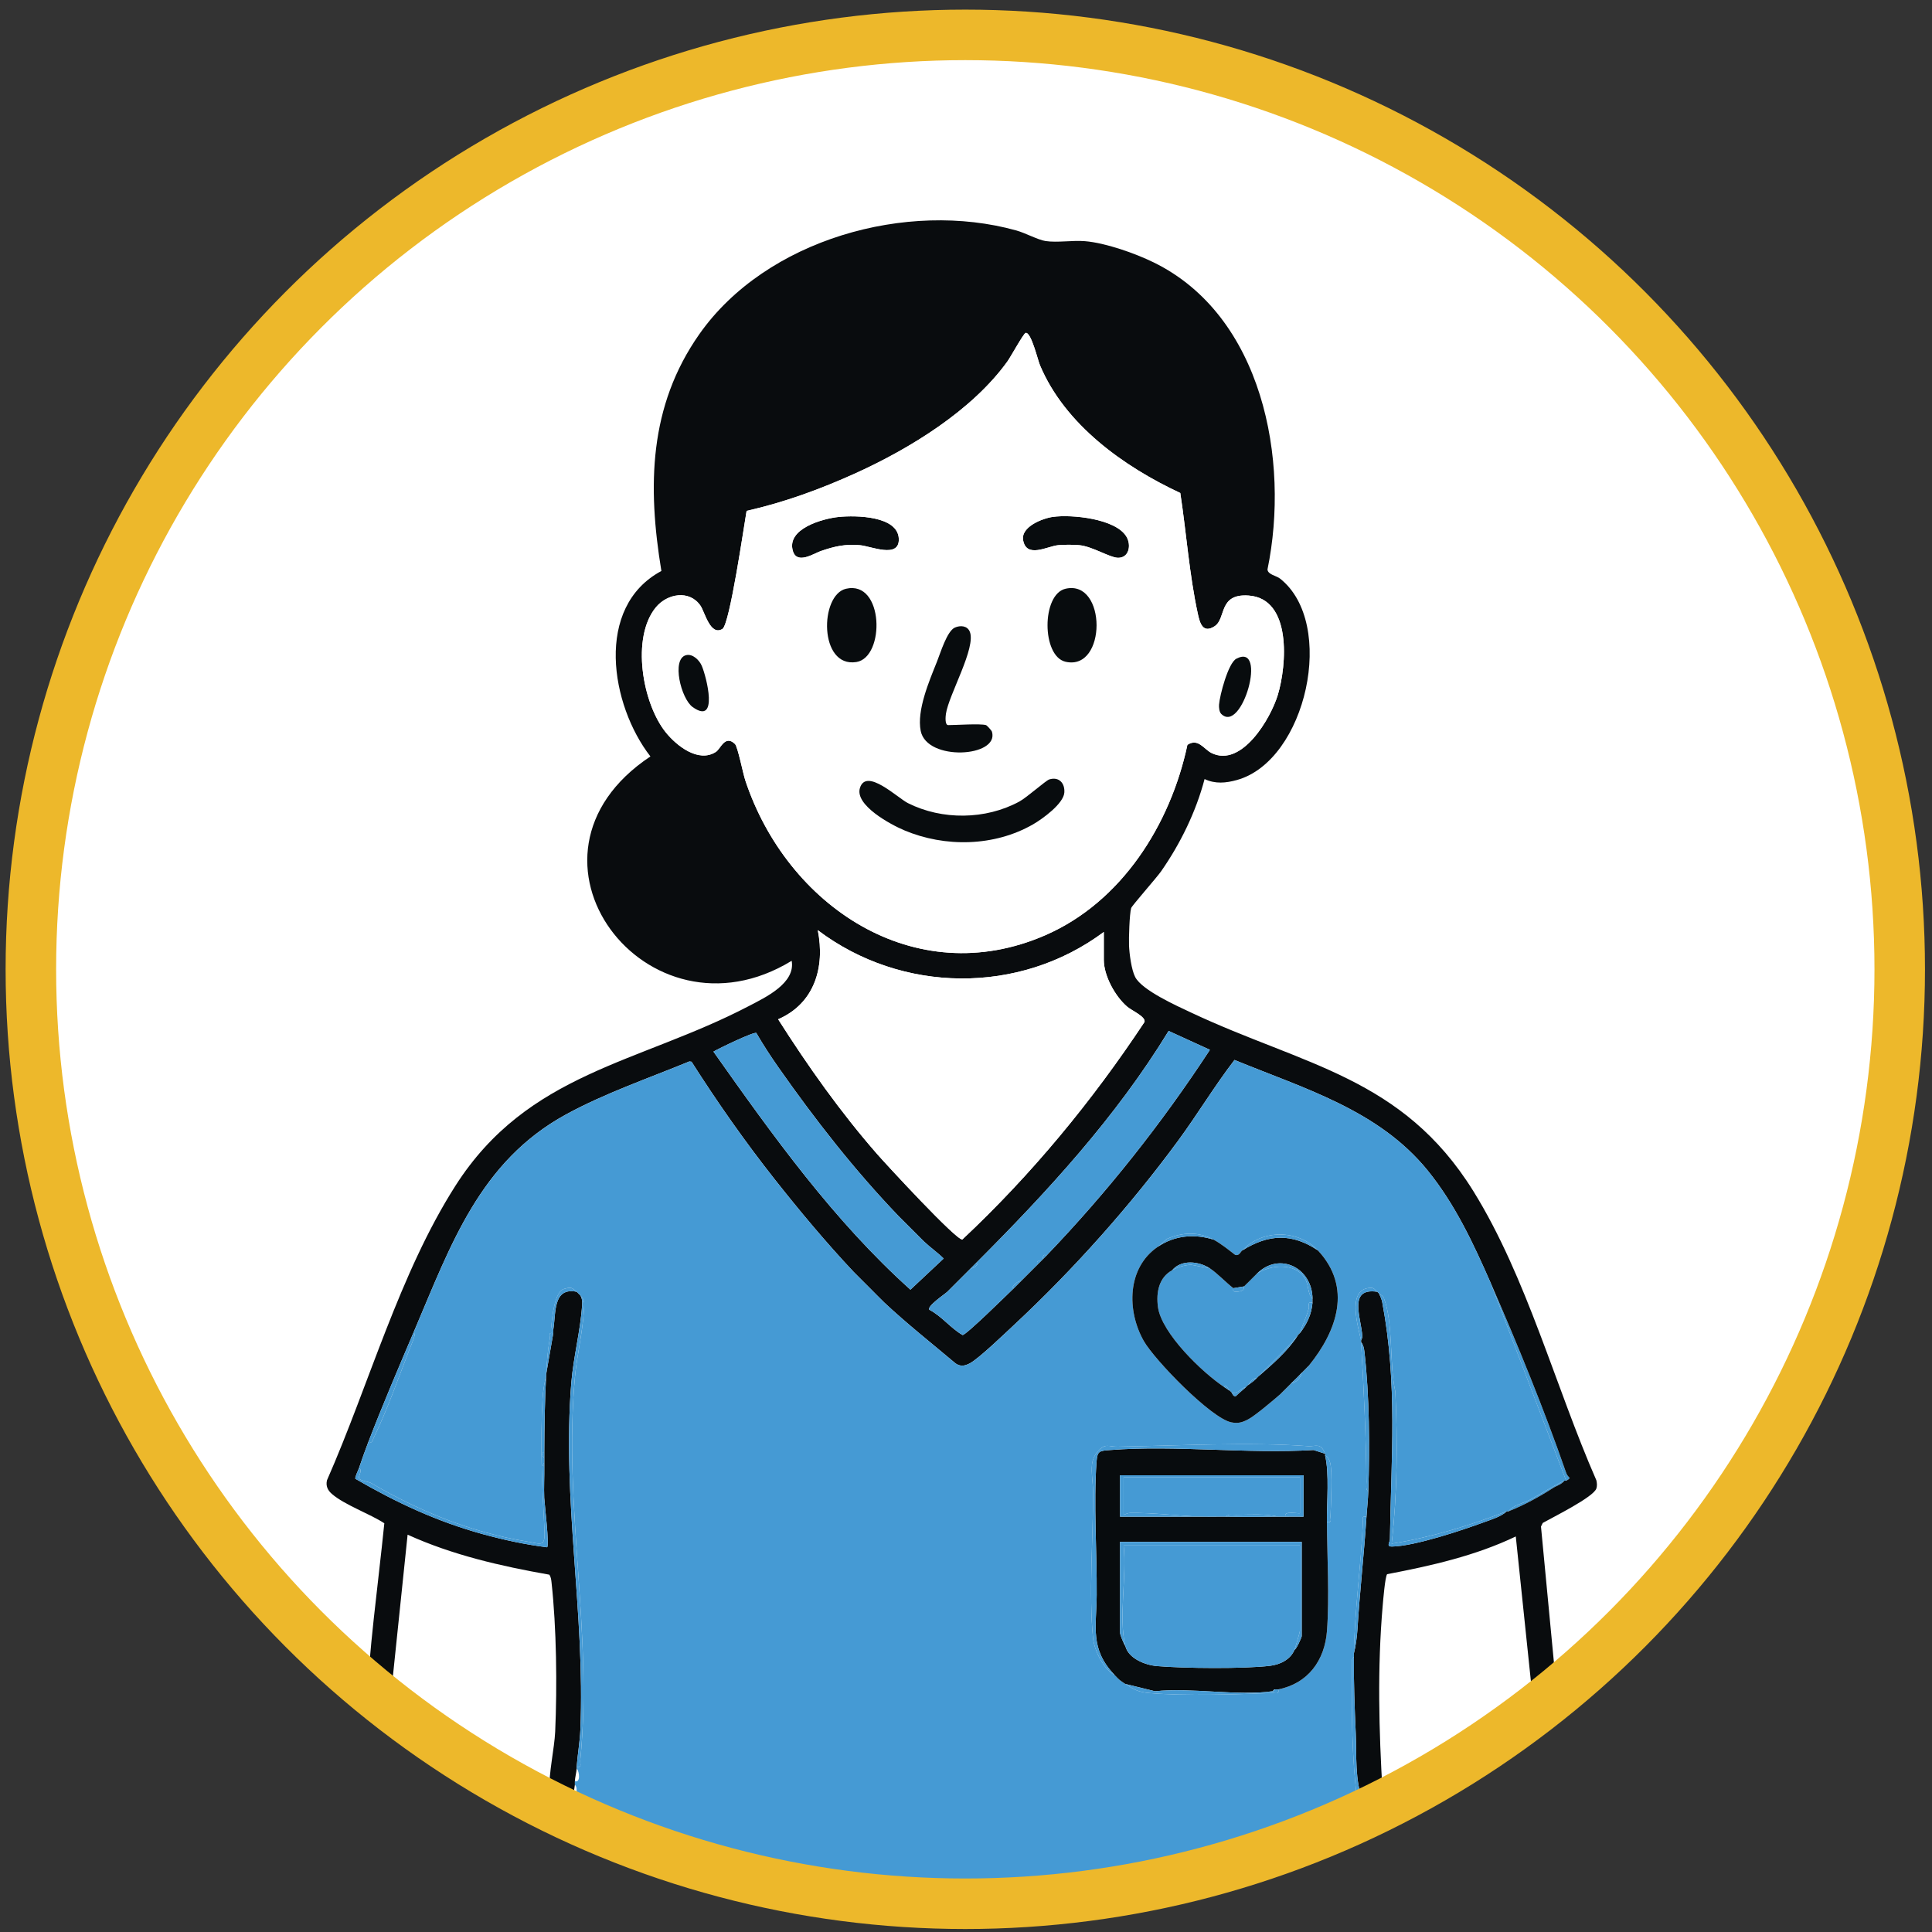 <?xml version="1.0" encoding="UTF-8"?> <svg xmlns="http://www.w3.org/2000/svg" width="306" height="306" viewBox="0 0 306 306"><rect x="0" y="0" width="306" height="306" fill="#333333" stroke="none"/><g id="a"><circle cx="152.889" cy="153.526" r="148" style="fill:#fff; stroke:#fff; stroke-miterlimit:10; stroke-width:7px;"></circle></g><g id="b"><path d="M132.882,81.873c2.633-.261,9.373-.19,9.478,3.493.09,3.157-4.419,1.131-6.147.987-2.403-.2-3.978.165-6.196.919-1.073.365-3.766,2.19-4.43.019-1.088-3.558,4.749-5.165,7.295-5.418Z" style="fill:#080c0e;"></path><path d="M166.781,81.864c2.991-.405,9.838.276,11.595,3.074.877,1.397.432,3.516-1.39,3.402-1.31-.082-3.974-1.782-6.007-1.987-.921-.093-2.493-.094-3.414,0-1.697.174-4.98,2.124-5.516-.783-.395-2.143,3.092-3.483,4.732-3.705Z" style="fill:#080c0e;"></path><path d="M248.059,234.521l-11.968-31.344c4.197,9.566,8.538,20.21,11.956,30.073.115.332.317.611.576.844-.153.217-.332.319-.564.427Z" style="fill:#459ad4;"></path><path d="M247.774,234.521c-.454.61-1.205.778-1.782,1.149-2.122,1.365-4.585,2.73-7.051,3.695.713-.983,2.271-1.236,3.425-1.846,1.843-.975,3.464-2.087,5.408-2.998Z" style="fill:#459ad4;"></path><path d="M90.199,285.241c-.272-.019-.716.279-1.21.223-1.167-.133-1.843-.931-1.938-2.076-.19-2.286.768-6.525.881-9.105.318-7.3.216-16.426-.58-23.668-.047-.425-.094-.853-.353-1.21-7.671-1.351-15.337-3.107-22.441-6.335l-2.911,28.009c-.597,1.956-2.917,2.372-3.639.336.383-10.078,1.851-20.115,2.862-30.15-2.316-1.516-6.229-2.877-8.271-4.618-.687-.586-1.028-1.274-.812-2.192,6.647-15.099,11.463-32.724,20.342-46.639,11.483-17.995,29.057-19.371,46.473-28.468,2.652-1.385,7.413-3.62,6.79-7.173-22.906,14.003-46.2-16.529-22.376-32.365-6.306-8.103-8.918-23.666,1.737-29.373-2.204-13.389-2.007-26.103,6.016-37.515,10.547-15.001,32.864-21.26,50.217-16.414,1.406.393,3.439,1.493,4.6,1.669,1.874.284,4.278-.139,6.246.022,3.259.267,7.933,1.916,10.886,3.361,17.237,8.431,21.608,31.291,18.031,48.638.063.818,1.401.98,1.986,1.441,9.001,7.097,4.161,28.839-6.816,31.901-1.752.489-3.438.655-5.131-.149-1.363,5.183-3.835,10.241-6.895,14.623-.693.993-4.628,5.45-4.733,5.81-.269.915-.386,4.801-.34,5.923.055,1.327.38,3.857.977,5.005,1.095,2.106,6.618,4.573,8.89,5.642,17.785,8.368,33.435,10.171,44.674,28.272,8.469,13.64,13.015,31.062,19.476,45.783.101.428.139.862.011,1.291-.407,1.368-6.986,4.611-8.498,5.472l-.281.572,2.576,27.06c.754,3.049-1.632,5.741-3.645,2.505l-2.923-27.996c-6.407,3.069-13.418,4.646-20.378,5.976-.322.411-.626,4.124-.702,4.997-.855,9.862-.602,19.762-.01,29.624-.717,2.06-1.932,1.182-3.127,1.29-1.309-3.299-.969-7.194-1.128-10.697-.183-4.032-.338-8.03-.297-12.098.002-.19-.003-.38,0-.57.29-1.093.497-2.719.567-3.85.366-5.962,1.041-11.834,1.428-17.806.087-1.337.239-2.651.285-3.989.24-6.984.188-15.129-.602-22.05-.059-.513-.174-1.214-.538-1.601-.005-.095.005-.19,0-.285-.003-.059.207-.311.191-.645-.138-2.827-2.349-7.755,2.374-7.049.083.057.203.196.285.285.188.437.408.875.498,1.351,2.455,13,1.408,24.598,1.219,37.554-.007.501-.62,1.176.296,1.162,3.622-.055,11.078-2.56,14.661-3.874,1.138-.417,2.68-.876,3.557-1.715.083-.032.203.032.285,0,2.466-.965,4.929-2.331,7.051-3.695.577-.371,1.329-.539,1.782-1.149.078-.037.207.036.285,0,.232-.108.411-.21.564-.427-.259-.234-.461-.513-.576-.844-3.418-9.863-7.759-20.507-11.956-30.073-2.741-6.248-5.649-12.47-9.981-17.801-7.777-9.57-19.578-12.972-30.586-17.493-3.159,4.114-5.833,8.572-8.902,12.752-7.54,10.272-16.575,20.416-25.892,29.103-1.442,1.344-5.751,5.503-7.17,6.22-.783.396-1.426.513-2.202,0-3.764-3.178-7.706-6.278-11.294-9.647-.098-.092-.187-.193-.285-.285-.566-.536-1.144-1.153-1.71-1.71-.189-.185-.381-.381-.57-.57-.281-.28-.58-.574-.855-.855l-1.425-1.425c-4.357-4.628-8.585-9.693-12.526-14.687-4.702-5.958-9.091-12.214-13.165-18.615l-.355-.041c-6.481,2.67-13.402,5.041-19.552,8.404-13.596,7.435-18.201,20.602-23.929,34.057-2.524,5.929-5.102,11.938-7.409,17.952-.497,1.297-.983,2.672-1.425,3.989-.118.352-.706,1.51-.567,1.698,6.44,3.75,12.941,6.779,20.167,8.764,3.336.916,6.734,1.651,10.174,2.079.437-.047-.408-7.11-.436-7.828-.064-1.657.032-3.34.012-4.998-.002-.19.001-.38,0-.57-.002-.285,0-.57,0-.855s-.001-.57,0-.855c.015-3.975.071-8.002.285-11.968.005-.095-.005-.19,0-.285l1.14-6.554c.014-.188-.021-.384,0-.57.434-2.587-.091-6.754,3.704-5.984.103.09.481.468.57.57.305.476.326,1.002.292,1.551-.242,3.869-1.388,8.27-1.714,12.271-1.509,18.538,2.215,36.469,1.434,55.004-.078,1.848-.442,3.959-.582,5.83-.007.094.007.19,0,.285-.052.707-.253,1.347-.285,1.995-.009.189.006.38,0,.57l-.285,1.995c-.292.049-.471.308-.57.57ZM162.441,52.729c-.316.067-2.381,3.82-2.888,4.524-5.574,7.737-15.374,13.76-23.945,17.657-5.58,2.537-11.366,4.655-17.359,6.006-.41,2.353-2.669,17.98-3.824,18.694-1.918,1.186-2.808-2.69-3.473-3.668-1.74-2.558-5.266-1.94-7.067.244-3.95,4.788-2.144,15.191,1.556,19.799,1.695,2.111,5.178,4.901,7.951,3.1.753-.489,1.439-2.78,3.019-1.245.437.425,1.274,4.679,1.636,5.77,6.587,19.836,26.768,33.521,47.48,24.53,12.134-5.267,19.858-17.555,22.541-30.172,1.73-1.114,2.598.704,3.84,1.307,4.774,2.318,9.347-5.472,10.479-9.216,1.417-4.689,2.252-15.259-4.627-15.733-4.844-.334-3.503,3.643-5.387,4.862-1.867,1.208-2.336-.516-2.649-1.949-1.356-6.209-1.821-12.867-2.784-19.157-8.969-4.179-18.272-10.834-22.223-20.234-.361-.859-1.402-5.305-2.277-5.12ZM174.828,147.612c-13.398,9.978-32.01,9.758-45.303-.285,1.169,5.862-.511,11.602-6.279,14.113,4.707,7.408,9.902,14.745,15.687,21.355,1.441,1.647,12.546,13.686,13.488,13.522,10.961-10.277,20.56-21.918,28.851-34.447.23-.85-1.988-1.783-2.743-2.429-1.909-1.633-3.701-4.888-3.701-7.412v-4.417ZM154.597,200.042c-.285.285-.57.57-.855.855s-.57.571-.855.855c-.095.095-.19.19-.285.285s-.189.191-.285.285-.189.191-.285.285c-.285.28-.574.586-.855.855l-1.14,1.14c-.438.407-3.256,2.288-2.848,2.844,1.921.976,3.36,2.908,5.269,4.005.572,0,7.14-6.482,8.121-7.419.378-.362.758-.768,1.14-1.14.096-.094.189-.191.285-.285s.189-.191.285-.285c.387-.381.758-.757,1.14-1.14.191-.191.379-.377.57-.57.094-.096.191-.189.285-.285.188-.191.38-.375.57-.57.094-.096.191-.188.285-.285.187-.193.385-.377.57-.57,9.672-10.082,18.263-20.927,25.925-32.627l-6.543-2.99c-8.339,13.672-19.232,25.485-30.494,36.757ZM146.333,196.623c-.097-.092-.187-.193-.285-.285-.189-.177-.375-.383-.57-.57-.372-.356-.772-.77-1.14-1.14-.189-.189-.384-.381-.57-.57l-1.425-1.425c-6.986-7.284-13.248-15.3-19.039-23.56-1.239-1.767-2.437-3.596-3.513-5.467-.39-.229-5.95,2.451-6.792,2.955,9.404,13.316,19.036,26.778,31.199,37.705l5.263-4.935c-.98-.967-2.133-1.761-3.129-2.707Z" style="fill:#090c0e;"></path><path d="M174.828,147.612v4.417c0,2.525,1.792,5.779,3.701,7.412.755.646,2.973,1.579,2.743,2.429-8.291,12.53-17.89,24.17-28.851,34.447-.942.164-12.047-11.875-13.488-13.522-5.785-6.61-10.98-13.946-15.687-21.355,5.768-2.511,7.448-8.252,6.279-14.113,13.294,10.043,31.906,10.262,45.303.285Z" style="fill:#fff;"></path><path d="M162.441,52.729c.875-.185,1.915,4.261,2.277,5.12,3.951,9.4,13.253,16.055,22.223,20.234.963,6.29,1.427,12.948,2.784,19.157.313,1.433.783,3.157,2.649,1.949,1.884-1.219.543-5.196,5.387-4.862,6.879.474,6.044,11.044,4.627,15.733-1.131,3.744-5.704,11.534-10.479,9.216-1.242-.603-2.11-2.421-3.84-1.307-2.683,12.617-10.407,24.904-22.541,30.172-20.712,8.991-40.893-4.694-47.48-24.53-.362-1.091-1.199-5.345-1.636-5.77-1.58-1.535-2.266.756-3.019,1.245-2.773,1.801-6.256-.989-7.951-3.1-3.7-4.608-5.507-15.011-1.556-19.799,1.802-2.184,5.328-2.802,7.067-.244.665.978,1.555,4.854,3.473,3.668,1.155-.714,3.414-16.341,3.824-18.694,5.994-1.351,11.779-3.469,17.359-6.006,8.571-3.897,18.371-9.921,23.945-17.657.508-.705,2.572-4.457,2.888-4.524ZM132.882,81.873c-2.546.252-8.383,1.86-7.295,5.418.664,2.171,3.357.346,4.43-.019,2.218-.754,3.793-1.119,6.196-.919,1.728.144,6.237,2.17,6.147-.987-.105-3.683-6.845-3.754-9.478-3.493ZM166.781,81.864c-1.64.222-5.127,1.562-4.732,3.705.536,2.907,3.819.956,5.516.783.92-.094,2.493-.093,3.414,0,2.034.206,4.698,1.905,6.007,1.987,1.822.115,2.267-2.005,1.39-3.402-1.757-2.798-8.604-3.479-11.595-3.074ZM133.997,93.249c-4.183.964-4.319,12.545,1.633,11.607,4.58-.722,4.403-12.997-1.633-11.607ZM168.761,93.249c-3.801.876-3.793,10.687,0,11.561,6.558,1.51,6.556-13.072,0-11.561ZM156.164,114.844c-.96-.265-4.654,0-5.984,0-.549,0-.422-1.364-.361-1.782.442-3.033,4.84-10.519,3.772-13.029-.403-.947-1.485-1.009-2.341-.643-1.257.538-2.299,4.029-2.852,5.41-1.222,3.055-3.23,7.731-2.571,10.976.989,4.866,12.468,4.153,11.284.128-.066-.223-.804-1.02-.949-1.06ZM108.643,103.774c-2.313.618-.785,6.902,1.075,8.22,4.148,2.941,2.186-4.79,1.426-6.555-.381-.884-1.445-1.947-2.5-1.666ZM193.418,113.064c3.298,3.311,7.431-11.397,2.394-8.727-1.291.685-2.629,5.814-2.733,7.268-.031.436.03,1.149.339,1.459ZM166.196,123.447c-.552.17-3.555,2.862-4.755,3.512-5.336,2.891-12.225,2.966-17.637.245-1.664-.837-6.601-5.661-7.604-2.398-.84,2.731,4.875,5.797,7.009,6.698,6.458,2.728,14.281,2.588,20.413-.939,1.484-.853,4.835-3.273,4.954-5.039.101-1.493-.857-2.547-2.38-2.078Z" style="fill:#fff;"></path><path d="M166.196,123.447c1.523-.469,2.481.584,2.38,2.078-.12,1.766-3.471,4.186-4.954,5.039-6.132,3.527-13.955,3.667-20.413.939-2.134-.901-7.848-3.967-7.009-6.698,1.003-3.263,5.94,1.561,7.604,2.398,5.411,2.721,12.301,2.646,17.637-.245,1.2-.65,4.204-3.342,4.755-3.512Z" style="fill:#080c0e;"></path><path d="M156.164,114.844c.146.04.884.837.949,1.06,1.183,4.025-10.295,4.738-11.284-.128-.66-3.245,1.348-7.922,2.571-10.976.553-1.381,1.595-4.872,2.852-5.41.855-.366,1.938-.304,2.341.643,1.068,2.51-3.33,9.996-3.772,13.029-.061.419-.188,1.782.361,1.782,1.33,0,5.024-.265,5.984,0Z" style="fill:#080c0e;"></path><path d="M133.997,93.249c6.036-1.391,6.213,10.885,1.633,11.607-5.952.938-5.816-10.643-1.633-11.607Z" style="fill:#080c0e;"></path><path d="M168.761,93.249c6.556-1.511,6.558,13.071,0,11.561-3.793-.873-3.801-10.685,0-11.561Z" style="fill:#080c0e;"></path><path d="M193.418,113.064c-.309-.31-.37-1.022-.339-1.459.104-1.454,1.442-6.584,2.733-7.268,5.036-2.67.904,12.038-2.394,8.727Z" style="fill:#080c0e;"></path><path d="M108.643,103.774c1.055-.282,2.119.781,2.5,1.666.761,1.764,2.722,9.495-1.426,6.555-1.86-1.318-3.388-7.602-1.075-8.22Z" style="fill:#080c0e;"></path><path d="M236.091,203.177l11.968,31.344c-.078.036-.207-.037-.285,0-1.944.911-3.565,2.022-5.408,2.998-1.154.611-2.712.863-3.425,1.846-.082.032-.202-.032-.285,0-5.88,2.262-11.997,4.136-18.235,5.128.895-8.003.961-16.045.58-24.088-.957-4.125-.31-10.939-1.795-14.737-.227-.58-.549-.528-.781-.781-.082-.089-.202-.228-.285-.285-.496-.339-.378-.786-1.555-.572-3.158.575-1.488,6.106-1.009,8.265.005.095-.005.19,0,.285.43,7.51.771,14.539.85,22.087.005.482-.182,1.267.29,1.563-.046,1.339-.198,2.653-.285,3.989-.863-.159-.548.435-.571.983-.298,6.913-1.314,13.836-1.423,20.673-.003.19.002.38,0,.57-.472.296-.284,1.081-.29,1.563-.089,7.2-.059,14.382.86,21.517-5.308,1.188-10.798,6.395-16.238,7.706-30.948,7.459-65.018,6.981-95.807-1.082-3.038-.796-10.38-6.743-12.761-6.908.099-.262.278-.521.57-.57.02-.003.129.276.279.289-.042-.453.257-.921.276-1.331.034-.764-.271-.903-.269-.953.006-.189-.009-.381,0-.57.883.327.756-1.472.285-1.995.007-.094-.007-.19,0-.285.903.158.508-.454.561-.994,2.025-20.469-2.714-40.142-.845-60.696.31-3.413,1.243-7.223,1.418-10.547.068-1.286.232-1.503-.565-2.42-.089-.102-.467-.48-.57-.57-.763-.666-.854-.785-2.022-.447-1.468.425-1.847,4.353-1.98,5.735-.063.652.302.658.298.696-.021.186.014.382,0,.57-.9-.163-.483.445-.575.978-.333,1.936-.456,3.622-.565,5.576-.005.095.005.19,0,.285-.282.976-.515,2.557-.567,3.565-.372,7.146-.1,13.385.293,20.5.171,3.105-.365,2.489-2.919,2.067-8.892-1.471-16.958-4.826-24.531-9.233-.327-.19-1.685-.365-1.875-.703-.234-.415.619-1.305-.035-1.663.442-1.317.927-2.692,1.425-3.989.751.049.713-.435.945-.908,1.997-4.061,3.991-9.678,5.657-14.004.325-.844,1.018-2.207.807-3.04,5.728-13.456,10.334-26.622,23.929-34.057,6.15-3.363,13.071-5.735,19.552-8.404l.355.041c4.074,6.401,8.463,12.657,13.165,18.615,3.941,4.994,8.169,10.059,12.526,14.687.474.503.952.942,1.425,1.425.275.281.574.575.855.855l.57.57c.566.557,1.143,1.174,1.71,1.71l.285.285c3.588,3.369,7.53,6.469,11.294,9.647.776.513,1.419.396,2.202,0,1.419-.717,5.728-4.876,7.17-6.22,9.317-8.687,18.352-18.831,25.892-29.103,3.068-4.18,5.742-8.638,8.902-12.752,11.008,4.521,22.809,7.923,30.586,17.493,4.332,5.331,7.24,11.553,9.981,17.801ZM192.21,196.338c-2.309-1.265-4.885-1.205-7.382-.116l-1.451,1.256c-4.889,3.331-4.926,10.124-2.223,14.903,1.703,3.011,10.683,12.284,13.894,12.902,1.064.205,1.728.007,2.673-.496,1.116-.595,3.94-2.998,5.033-3.943.25-.216.399-.417.57-.57.327-.294.757-.774,1.14-1.14.793-.121,1.587-.91,1.71-1.71.2-.221.431-.412.57-.57.147-.168.345-.293.57-.57,4.468-5.503,6.878-12.394,1.425-18.236-3.109-3.331-8.868-3.383-11.968,0-.282.177-.476.924-1.141.702-1.111-.85-2.185-1.736-3.418-2.412ZM176.538,265.295c.738.773.789.835,1.71,1.425,1.428.916,2.022,1.278,3.836,1.435,5.549.48,13.712.215,19.4-.01.549-.022,1.143.293.984-.57,4.701-.941,7.35-4.579,7.705-9.249.403-5.314.031-11.815-.011-17.25.86.159.552-.436.57-.984.058-1.737.348-7.221-.075-8.482-.155-.462-.274-.882-.78-1.077-.023-.095.029-.208,0-.285-.696-1.838-1.503-1.107-2.707-1.196-9.316-.696-20.658-.065-30.2.082-1.44.022-1.879-.651-3.152.816-.477.55-.782,1.28-.859,1.993-.146,1.363.171,3.113.173,4.42.009,7.166-.709,16.176-.01,23.088.191,1.894,1.653,4.977,3.416,5.845Z" style="fill:#459ad4;"></path><path d="M215.86,285.241c-.356.032-.6.228-.855.285-.919-7.136-.949-14.317-.86-21.517.006-.482-.183-1.267.29-1.563-.041,4.068.114,8.067.297,12.098.159,3.503-.181,7.398,1.128,10.697Z" style="fill:#459ad4;"></path><path d="M91.909,205.171c.797.917.633,1.134.565,2.42-.176,3.324-1.108,7.134-1.418,10.547-1.87,20.554,2.869,40.227.845,60.696-.053.54.342,1.152-.561.994.14-1.871.504-3.981.582-5.83.781-18.535-2.944-36.466-1.434-55.004.326-4.001,1.473-8.403,1.714-12.271.034-.548.014-1.075-.292-1.551Z" style="fill:#459ad4;"></path><path d="M218.424,204.886c.233.253.555.201.781.781,1.485,3.798.838,10.612,1.795,14.737.381,8.043.315,16.085-.58,24.088,6.238-.991,12.355-2.865,18.235-5.128-.876.838-2.419,1.297-3.557,1.715-3.583,1.314-11.039,3.819-14.661,3.874-.916.014-.304-.661-.296-1.162.189-12.955,1.236-24.554-1.219-37.554-.09-.476-.309-.914-.498-1.351Z" style="fill:#459ad4;"></path><path d="M86.21,229.961c-.429.04-.429.815,0,.855,0,.285-.002.57,0,.855l-.283.425.283.145c.021,1.658-.076,3.341-.012,4.998.028.718.873,7.781.436,7.828-3.44-.429-6.838-1.163-10.174-2.079-7.226-1.985-13.727-5.014-20.167-8.764-.139-.188.449-1.346.567-1.698.654.358-.199,1.248.035,1.663.19.338,1.548.513,1.875.703,7.573,4.407,15.639,7.761,24.531,9.233,2.554.423,3.09,1.039,2.919-2.067-.393-7.115-.665-13.354-.293-20.5.053-1.008.285-2.589.567-3.565-.214,3.966-.27,7.993-.285,11.968Z" style="fill:#459ad4;"></path><path d="M216.43,240.219c-.387,5.972-1.062,11.844-1.428,17.806-.069,1.131-.276,2.757-.567,3.85.109-6.837,1.125-13.76,1.423-20.673.024-.549-.292-1.142.571-.983Z" style="fill:#459ad4;"></path><path d="M216.715,236.23c-.472-.296-.285-1.081-.29-1.563-.079-7.548-.42-14.577-.85-22.087.364.387.479,1.087.538,1.601.79,6.921.842,15.066.602,22.05Z" style="fill:#459ad4;"></path><path d="M218.14,204.601c-4.723-.706-2.512,4.222-2.374,7.049.016.334-.194.586-.191.645-.479-2.16-2.149-7.691,1.009-8.265,1.177-.214,1.059.233,1.555.572Z" style="fill:#459ad4;"></path><path d="M58.285,228.537c2.306-6.013,4.885-12.023,7.409-17.952.211.833-.482,2.196-.807,3.04-1.666,4.326-3.659,9.943-5.657,14.004-.232.473-.194.957-.945.908Z" style="fill:#459ad4;"></path><path d="M87.635,211.155l-1.14,6.554c.109-1.954.231-3.64.565-5.576.092-.533-.325-1.141.575-.978Z" style="fill:#459ad4;"></path><path d="M91.339,204.601c-3.795-.77-3.27,3.397-3.704,5.984.004-.038-.361-.044-.298-.696.133-1.381.512-5.31,1.98-5.735,1.168-.338,1.259-.219,2.022.447Z" style="fill:#459ad4;"></path><path d="M140.065,206.311l-.285-.285c.098.092.187.193.285.285Z" style="fill:#459ad4;"></path><path d="M138.07,204.316l-.57-.57c.189.188.381.384.57.57Z" style="fill:#459ad4;"></path><path d="M136.645,202.892c-.473-.483-.951-.922-1.425-1.425l1.425,1.425Z" style="fill:#459ad4;"></path><path d="M165.71,198.902c-.362-.436-.603.174-.57.57-.094.097-.191.189-.285.285-.606-.068-.638-.036-.57.57-.094.096-.191.189-.285.285l-.57.57c-.382.383-.753.759-1.14,1.14l-.285.285c-.096.094-.189.191-.285.285-.653.025-1.017.577-1.42.999l.28.141c-.981.938-7.55,7.42-8.121,7.419-1.909-1.097-3.348-3.029-5.269-4.005-.408-.556,2.41-2.437,2.848-2.844.43-.4.764-.78,1.14-1.14.281-.269.57-.575.855-.855l.285-.285c.096-.094.19-.19.285-.285l.285-.285c.284-.283.57-.571.855-.855.514-.016.835-.336,1.134-.714l-.279-.141c11.262-11.272,22.156-23.085,30.494-36.757l6.543,2.99c-7.661,11.7-16.253,22.545-25.925,32.627Z" style="fill:#459ad4;"></path><path d="M146.333,196.623c.996.946,2.149,1.74,3.129,2.707l-5.263,4.935c-12.163-10.927-21.795-24.388-31.199-37.705.842-.504,6.402-3.184,6.792-2.955,1.076,1.871,2.274,3.7,3.513,5.467,5.791,8.26,12.053,16.276,19.039,23.56.474.494.952.944,1.425,1.425.186.189.381.38.57.57l1.14,1.14c.195.187.381.393.57.57l.285.285Z" style="fill:#459ad4;"></path><path d="M86.21,230.816c-.429-.04-.429-.815,0-.855-.001.285,0,.57,0,.855Z" style="fill:#459ad4;"></path><path d="M164.855,199.757c-.19.195-.382.379-.57.57-.068-.606-.036-.638.57-.57Z" style="fill:#459ad4;"></path><path d="M86.21,232.241l-.283-.145.283-.425c.001.19-.002.38,0,.57Z" style="fill:#459ad4;"></path><path d="M165.71,198.902c-.185.193-.383.377-.57.57-.033-.396.208-1.006.57-.57Z" style="fill:#459ad4;"></path><path d="M153.742,200.897c.285-.285.57-.57.855-.855l.279.141c-.3.378-.62.698-1.134.714Z" style="fill:#459ad4;"></path><path d="M161.72,202.892c-.381.372-.761.778-1.14,1.14l-.28-.141c.402-.421.767-.973,1.42-.999Z" style="fill:#459ad4;"></path><path d="M150.038,204.601l1.14-1.14c-.376.359-.71.74-1.14,1.14Z" style="fill:#459ad4;"></path><path d="M163.43,201.182l.57-.57c-.191.193-.379.379-.57.57Z" style="fill:#459ad4;"></path><path d="M162.005,202.607l.285-.285c-.096.094-.189.191-.285.285Z" style="fill:#459ad4;"></path><path d="M152.032,202.607c.096-.094.189-.191.285-.285l-.285.285Z" style="fill:#459ad4;"></path><path d="M146.333,196.623l-.285-.285c.098.092.188.193.285.285Z" style="fill:#459ad4;"></path><path d="M145.479,195.768l-1.14-1.14c.368.37.768.784,1.14,1.14Z" style="fill:#459ad4;"></path><path d="M143.769,194.058c-.472-.48-.951-.931-1.425-1.425l1.425,1.425Z" style="fill:#459ad4;"></path><path d="M152.602,202.037c.095-.095.19-.19.285-.285l-.285.285Z" style="fill:#459ad4;"></path><path d="M209.876,230.246c.029.077-.023.19,0,.285.689,2.86.261,7.426.285,10.543.042,5.435.414,11.937.011,17.25-.354,4.671-3.003,8.308-7.705,9.249-.174.035-.397-.035-.57,0-.133.027-.245.153-.285.285-5.536.804-12.93-.608-18.674.01l-4.691-1.15c-.92-.59-.971-.652-1.71-1.425-3.95-4.135-2.877-7.552-2.838-12.668.052-6.79-.507-14.457-.024-21.11.125-1.719.463-1.722,2.139-1.851,10.371-.8,21.743.632,32.222-.004l1.839.585ZM203.607,240.219c.946-.017,1.903.012,2.849,0v-6.554h-29.064v6.554h13.107c1.23.03,2.474-.024,3.704,0,2.743.052,5.519.025,8.263,0,.38-.003.76.007,1.14,0ZM178.247,260.736c.487,1.933,3.12,2.985,4.976,3.144,4.276.367,13.76.457,17.93-.042,1.632-.195,3.245-1.005,3.878-2.533.316-.089,1.14-2.013,1.14-2.137v-14.96h-28.779v14.39c0,.303.595,1.764.855,2.137Z" style="fill:#080c0e;"></path><path d="M176.538,265.295c-1.763-.867-3.225-3.951-3.416-5.845-.699-6.913.018-15.923.01-23.088-.002-1.307-.319-3.057-.173-4.42.076-.713.381-1.443.859-1.993,1.273-1.467,1.713-.793,3.152-.816,9.542-.148,20.884-.778,30.2-.082,1.203.09,2.011-.641,2.707,1.196l-1.839-.585c-10.479.637-21.851-.796-32.222.004-1.676.129-2.015.132-2.139,1.851-.483,6.652.076,14.32.024,21.11-.039,5.116-1.112,8.534,2.838,12.668Z" style="fill:#459ad4;"></path><path d="M201.613,267.859c.134-.019.254-.148.285-.285.173-.035.396.035.57,0,.159.863-.435.548-.984.57-5.687.225-13.85.49-19.4.01-1.814-.157-2.408-.519-3.836-1.435l4.691,1.15c5.744-.618,13.138.793,18.674-.01Z" style="fill:#459ad4;"></path><path d="M209.876,230.531c.506.194.625.615.78,1.077.423,1.261.133,6.745.075,8.482-.018.549.29,1.143-.57.984-.024-3.117.404-7.683-.285-10.543Z" style="fill:#459ad4;"></path><path d="M178.247,260.736c-1.125-4.468.252-11.226-.285-15.957h27.925v13.535c0,.156-.728,2.685-.855,2.992-.633,1.528-2.247,2.338-3.878,2.533-4.17.499-13.653.409-17.93.042-1.856-.159-4.49-1.212-4.976-3.144Z" style="fill:#459ad4;"></path><path d="M190.5,240.219c-3.744-.09-7.764-.659-11.536-.591-.38.007-.666.192-1.001.306v-5.984h27.925v5.699c0,.169-2.769-.474-2.28.57-.38.007-.76-.003-1.14,0-2.058-.501-4.546-.313-6.7-.29-.482.005-1.267-.182-1.563.29-1.231-.024-2.474.03-3.704,0Z" style="fill:#459ad4;"></path><path d="M178.247,260.736c-.26-.373-.855-1.834-.855-2.137v-14.39h28.779v14.96c0,.124-.824,2.048-1.14,2.137.127-.306.855-2.836.855-2.992v-13.535h-27.925c.536,4.731-.84,11.489.285,15.957Z" style="fill:#459ad4;"></path><path d="M190.5,240.219h-13.107v-6.554h29.064v6.554c-.946.012-1.903-.017-2.849,0-.489-1.044,2.28-.401,2.28-.57v-5.699h-27.925v5.984c.335-.114.621-.299,1.001-.306,3.772-.068,7.793.501,11.536.591Z" style="fill:#459ad4;"></path><path d="M202.468,240.219c-2.744.025-5.52.052-8.263,0,.296-.472,1.081-.285,1.563-.29,2.155-.023,4.643-.211,6.7.29Z" style="fill:#459ad4;"></path><path d="M201.613,267.859c.04-.132.152-.258.285-.285-.031.137-.151.265-.285.285Z" style="fill:#459ad4;"></path><path d="M191.64,200.897c1.161.765,2.472,2.182,3.704,3.134.095.074-.369.667.675.558,1.298-.136.879-.658,1.035-.842.228-.27.371-.368.57-.57.213-.216,1.041-1.068,1.14-1.14.101-.073.176-.211.285-.285,2.158-1.462,6.159-1.813,7.65.755.635,1.094.36,2.337,1.183,3.234,0,.188.016.384,0,.57-.902-.172-.466.453-.599.954-.358,1.351-.998,2.561-1.396,3.89-.08.107-.203.183-.285.285-1.852,2.307-4.243,4.424-6.269,6.554-.093.097-.192.189-.285.285-.814-.022-1.016.743-1.425,1.14-.096.093-.186.195-.285.285-.899.159-1.23,1.136-2.28.855-.097-.093-.189-.191-.285-.285-.221-.218-.37-.669-.714-.85l-.141.28c-3.442-2.268-9.97-8.534-10.518-12.704-.308-2.34.16-4.67,2.255-5.818.932-.511,1.923-.796,2.988-.871l2.996.586Z" style="fill:#459ad4;"></path><path d="M192.21,196.338c1.233.676,2.307,1.562,3.418,2.412.665.221.859-.526,1.141-.702,4.129-2.588,7.861-2.769,11.968,0,5.453,5.843,3.043,12.734-1.425,18.236l-.57.57c-.138.158-.37.349-.57.57-.591.654-1.086,1.113-1.71,1.71-.383.366-.812.846-1.14,1.14l-.57.57c-1.093.945-3.917,3.349-5.033,3.943-.945.503-1.609.701-2.673.496-3.21-.618-12.19-9.892-13.894-12.902-2.704-4.779-2.666-11.572,2.223-14.903,2.661-1.813,5.791-2.09,8.833-1.14ZM185.656,201.182c-2.095,1.148-2.563,3.478-2.255,5.818.549,4.17,7.077,10.436,10.518,12.704.286.188.566.386.855.57.096.094.188.192.285.285.172.165.21.667.688.56.504-.502,1.069-.939,1.592-1.415.099-.09.189-.192.285-.285.486-.354,1.005-.707,1.425-1.14.093-.096.192-.188.285-.285,2.219-1.936,4.672-4.038,6.269-6.554.082-.102.205-.178.285-.285,1.121-1.501,1.834-2.93,1.995-4.844.016-.186,0-.382,0-.57-.005-4.905-5.227-7.592-8.833-3.989-.109.074-.184.212-.285.285l-1.14,1.14c-.199.202-.342.3-.57.57l-1.71.285c-1.232-.953-2.544-2.37-3.704-3.134-1.738-1.145-4.541-1.45-5.984.285Z" style="fill:#080c0e;"></path><path d="M196.769,198.048c3.099-3.383,8.859-3.331,11.968,0-4.107-2.769-7.839-2.588-11.968,0Z" style="fill:#459ad4;"></path><path d="M192.21,196.338c-3.042-.951-6.172-.673-8.833,1.14l1.451-1.256c2.498-1.089,5.074-1.149,7.382.116Z" style="fill:#459ad4;"></path><path d="M204.462,219.134c.623-.596,1.119-1.056,1.71-1.71-.123.799-.917,1.589-1.71,1.71Z" style="fill:#459ad4;"></path><path d="M206.742,216.854l.57-.57c-.225.277-.423.402-.57.57Z" style="fill:#459ad4;"></path><path d="M202.753,220.843l.57-.57c-.171.153-.32.353-.57.57Z" style="fill:#459ad4;"></path><path d="M207.882,205.741c-.823-.897-.548-2.14-1.183-3.234-1.491-2.569-5.492-2.218-7.65-.755,3.607-3.602,8.828-.916,8.833,3.989Z" style="fill:#459ad4;"></path><path d="M207.882,206.311c-.161,1.914-.874,3.343-1.995,4.844.398-1.328,1.038-2.539,1.396-3.89.133-.501-.303-1.126.599-.954Z" style="fill:#459ad4;"></path><path d="M191.64,200.897l-2.996-.586c-1.065.075-2.056.361-2.988.871,1.443-1.735,4.246-1.43,5.984-.285Z" style="fill:#459ad4;"></path><path d="M197.054,203.746c-.156.185.264.707-1.035.842-1.045.109-.58-.484-.675-.558l1.71-.285Z" style="fill:#459ad4;"></path><path d="M197.339,219.703c-.523.476-1.088.912-1.592,1.415-.478.107-.516-.395-.688-.56,1.049.281,1.381-.696,2.28-.855Z" style="fill:#459ad4;"></path><path d="M205.602,211.44c-1.597,2.516-4.05,4.618-6.269,6.554,2.026-2.13,4.416-4.247,6.269-6.554Z" style="fill:#459ad4;"></path><path d="M199.048,218.279c-.42.433-.939.786-1.425,1.14.409-.396.611-1.162,1.425-1.14Z" style="fill:#459ad4;"></path><path d="M194.774,220.273c-.289-.183-.569-.381-.855-.57l.141-.28c.344.181.493.632.714.85Z" style="fill:#459ad4;"></path><path d="M197.623,203.177l1.14-1.14c-.099.072-.927.923-1.14,1.14Z" style="fill:#459ad4;"></path></g><g id="c"><circle cx="152.889" cy="153.526" r="148" style="fill:none; stroke:#edb82b; stroke-miterlimit:10; stroke-width:8px;"></circle></g></svg> 